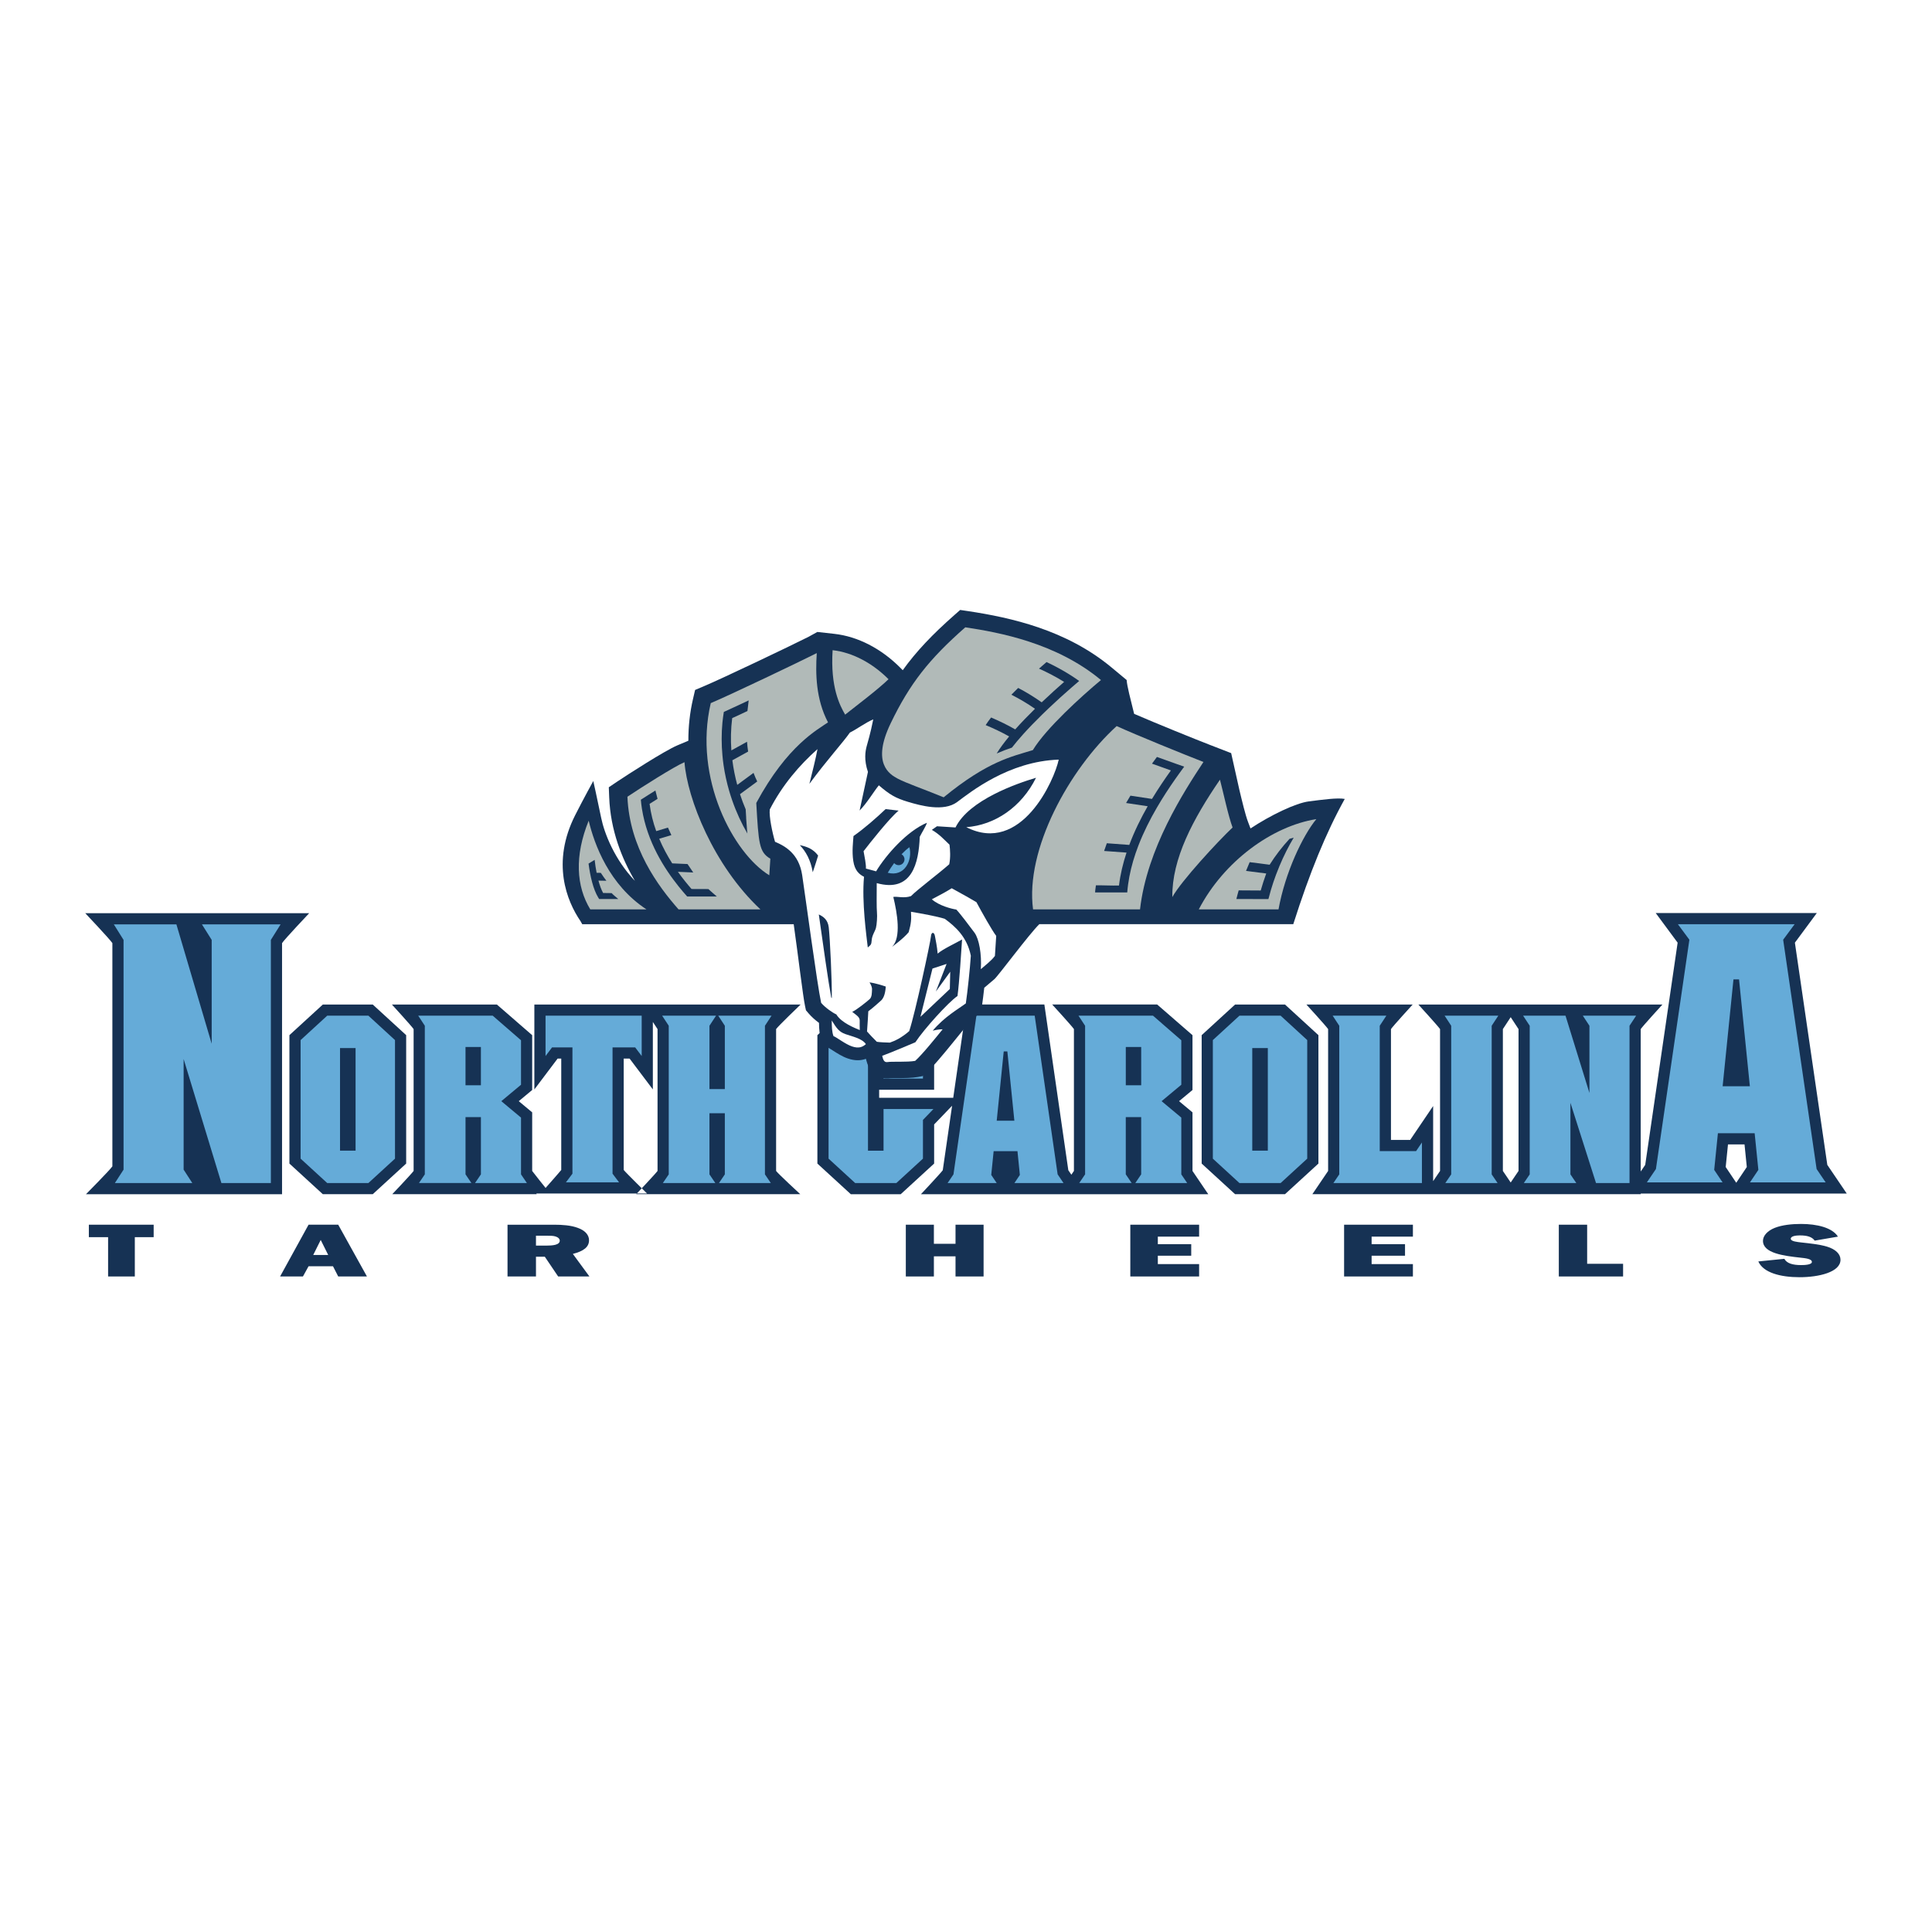 <?xml version="1.0" encoding="utf-8"?>
<!-- Generator: Adobe Illustrator 13.0.0, SVG Export Plug-In . SVG Version: 6.00 Build 14948)  -->
<!DOCTYPE svg PUBLIC "-//W3C//DTD SVG 1.0//EN" "http://www.w3.org/TR/2001/REC-SVG-20010904/DTD/svg10.dtd">
<svg version="1.0" id="Layer_1" xmlns="http://www.w3.org/2000/svg" xmlns:xlink="http://www.w3.org/1999/xlink" x="0px" y="0px"
	 width="192.756px" height="192.756px" viewBox="0 0 192.756 192.756" enable-background="new 0 0 192.756 192.756"
	 xml:space="preserve">
<g>
	<polygon fill-rule="evenodd" clip-rule="evenodd" fill="#FFFFFF" points="0,0 192.756,0 192.756,192.756 0,192.756 0,0 	"/>
	<path fill-rule="evenodd" clip-rule="evenodd" fill="#163254" d="M184.252,119.082c0,0-1.738-2.563-1.941-2.862
		c-0.071-0.486-3.108-21.305-3.234-22.169c0.316-0.429,2.188-2.958,2.188-2.958h-2.214h-13.86c0,0,1.87,2.529,2.187,2.958
		c-0.126,0.864-3.163,21.684-3.234,22.169c-0.056,0.082-0.229,0.338-0.449,0.663c0-4.4,0-13.723,0-14.21
		c0.191-0.291,2.168-2.452,2.168-2.452h-2.625h-11.685h-1.656h-0.41h-7.979c0,0,1.976,2.161,2.166,2.452c0,0.622,0,13.514,0,14.152
		c-0.074,0.109-0.373,0.55-0.689,1.018v-7.494c0,0-2.168,3.201-2.293,3.385c-0.523,0-1.1,0-1.915,0c0-1.797,0-10.487,0-11.061
		c0.19-0.291,2.167-2.452,2.167-2.452h-2.625h-7.98c0,0,1.977,2.161,2.168,2.452c0,0.622,0,13.514,0,14.152
		c-0.174,0.256-1.573,2.321-1.573,2.321h11.168h0.884h6.949h1.584h12.178c0,0,0-0.023,0-0.064H184.252L184.252,119.082
		L184.252,119.082z M172.402,114.18c0.657,0,0.991,0,1.65,0c0.09,0.897,0.183,1.814,0.227,2.253
		c-0.24,0.358-0.846,1.262-1.053,1.571c-0.207-0.31-0.812-1.213-1.053-1.571C172.219,115.994,172.311,115.077,172.402,114.18
		L172.402,114.18L172.402,114.18z M149.942,116.825c0-0.639,0-13.53,0-14.152c0.087-0.133,0.433-0.66,0.781-1.19
		c0.348,0.53,0.693,1.057,0.781,1.19c0,0.622,0,13.514,0,14.152c-0.081,0.12-0.432,0.637-0.781,1.152
		C150.374,117.462,150.023,116.945,149.942,116.825L149.942,116.825z"/>
	<path fill-rule="evenodd" clip-rule="evenodd" fill="#163254" d="M118.975,110.98c0,0-0.871-0.726-1.34-1.116
		c0.469-0.39,1.34-1.115,1.34-1.115v-5.469l-3.523-3.06h-0.417h-10.057c0,0,1.977,2.161,2.168,2.452c0,0.622,0,13.514,0,14.152
		c-0.037,0.055-0.132,0.194-0.256,0.376c-0.149-0.221-0.265-0.39-0.304-0.448c-0.07-0.491-2.389-16.532-2.389-16.532h-0.967h-6.78
		c0,0-0.702,4.857-1.346,9.309c-1.874,0-7.219,0-7.391,0c0-0.4,0-0.415,0-0.803c0.208,0,5.485,0,5.485,0v-5.449l-3.335-3.057H89.43
		h-4.544l-3.335,3.057v12.812l3.335,3.058h4.978l3.335-3.058c0,0,0-3.203,0-3.904c0.189-0.197,1.11-1.155,1.792-1.865
		c-0.48,3.321-0.901,6.229-0.931,6.434c-0.163,0.242-2.178,2.394-2.178,2.394h13.691h2.637h12.339c0,0-1.399-2.065-1.573-2.321
		C118.975,116.221,118.975,110.98,118.975,110.98L118.975,110.98z"/>
	<path fill-rule="evenodd" clip-rule="evenodd" fill="#163254" d="M79.879,100.221h-2.903H65.137h-1.115h-0.026H53.313v8.472
		c0,0,2.164-2.869,2.32-3.077c0.144,0,0.183,0,0.363,0c0,1.793,0,10.473,0,11.111c-0.149,0.197-1.562,1.794-1.562,1.794
		s-1.209-1.506-1.338-1.695c0-0.604,0-5.845,0-5.845s-0.872-0.726-1.339-1.116c0.468-0.39,1.339-1.115,1.339-1.115v-5.469
		l-3.523-3.06h-0.417H39.1c0,0,1.977,2.161,2.167,2.452c0,0.622,0,13.514,0,14.152c-0.174,0.256-2.131,2.321-2.131,2.321h14.417
		c0,0-0.019-0.027-0.048-0.07h11.051c0,0-2.136-2.095-2.328-2.35c0-0.639,0-9.318,0-11.111c0.293,0,0.369,0,0.587,0
		c0.157,0.208,2.32,3.077,2.32,3.077v-6.732c0.223,0.34,0.408,0.621,0.468,0.713c0,0.622,0,13.513,0,14.151
		c-0.173,0.256-2.131,2.322-2.131,2.322h16.371c0,0-2.237-2.066-2.411-2.322c0-0.639,0-13.529,0-14.151
		C77.625,102.382,79.879,100.221,79.879,100.221L79.879,100.221z"/>
	<polygon fill-rule="evenodd" clip-rule="evenodd" fill="#163254" points="40.524,103.277 37.188,100.221 36.754,100.221 
		32.21,100.221 28.875,103.277 28.875,116.089 32.21,119.146 37.188,119.146 40.524,116.089 40.524,103.277 	"/>
	<polygon fill-rule="evenodd" clip-rule="evenodd" fill="#163254" points="131.539,103.277 128.203,100.221 127.77,100.221 
		123.226,100.221 119.891,103.277 119.891,116.089 123.226,119.146 128.203,119.146 131.539,116.089 131.539,103.277 	"/>
	<path fill-rule="evenodd" clip-rule="evenodd" fill="#163254" d="M27.997,91.107H8.504c0,0,2.476,2.619,2.708,2.988
		c0,0.614,0,21.641,0,22.271c-0.225,0.349-2.635,2.781-2.635,2.781H28.14c0,0,0-24.427,0-25.051c0.232-0.37,2.708-2.988,2.708-2.988
		H27.997L27.997,91.107z"/>
	<polygon fill-rule="evenodd" clip-rule="evenodd" fill="#163254" points="13.451,127.354 10.785,127.354 10.785,123.432 
		8.865,123.432 8.865,122.189 15.331,122.189 15.331,123.432 13.451,123.432 13.451,127.354 	"/>
	<path fill-rule="evenodd" clip-rule="evenodd" fill="#163254" d="M31.251,125.208l0.747-1.498l0.747,1.498H31.251L31.251,125.208
		L31.251,125.208z M33.744,127.354h2.866l-2.866-5.165h-2.959l-2.84,5.165h2.28l0.56-1.018h2.439L33.744,127.354L33.744,127.354z"/>
	<path fill-rule="evenodd" clip-rule="evenodd" fill="#163254" d="M53.474,124.275v-0.987h1.134c0.266,0,0.56,0,0.799,0.068
		c0.28,0.083,0.44,0.248,0.44,0.422c0,0.443-0.733,0.497-1.347,0.497H53.474L53.474,124.275L53.474,124.275z M58.807,127.354
		l-1.653-2.251c1.08-0.279,1.613-0.686,1.613-1.363c0-0.505-0.36-0.964-1.12-1.235c-0.68-0.256-1.56-0.315-2.359-0.315h-4.653v5.165
		h2.839v-1.973h0.88l1.333,1.973H58.807L58.807,127.354z"/>
	<polygon fill-rule="evenodd" clip-rule="evenodd" fill="#163254" points="98.133,127.354 95.333,127.354 95.333,125.344 
		93.174,125.344 93.174,127.354 90.374,127.354 90.374,122.189 93.174,122.189 93.174,124.094 95.333,124.094 95.333,122.189 
		98.133,122.189 98.133,127.354 	"/>
	<polygon fill-rule="evenodd" clip-rule="evenodd" fill="#163254" points="119.636,127.354 112.771,127.354 112.771,122.189 
		119.636,122.189 119.636,123.379 115.517,123.379 115.517,124.132 118.849,124.132 118.849,125.283 115.517,125.283 
		115.517,126.119 119.636,126.119 119.636,127.354 	"/>
	<polygon fill-rule="evenodd" clip-rule="evenodd" fill="#163254" points="140.966,127.354 134.101,127.354 134.101,122.189 
		140.966,122.189 140.966,123.379 136.846,123.379 136.846,124.132 140.179,124.132 140.179,125.283 136.846,125.283 
		136.846,126.119 140.966,126.119 140.966,127.354 	"/>
	<polygon fill-rule="evenodd" clip-rule="evenodd" fill="#163254" points="161.936,127.354 155.523,127.354 155.523,122.189 
		158.35,122.189 158.35,126.089 161.936,126.089 161.936,127.354 	"/>
	<path fill-rule="evenodd" clip-rule="evenodd" fill="#163254" d="M178.025,125.592c0.24,0.46,0.854,0.626,1.667,0.626
		c0.36,0,1.08-0.03,1.08-0.316c0-0.316-0.707-0.377-1.121-0.422c-1.72-0.188-3.759-0.452-3.759-1.68
		c0-0.504,0.439-1.001,1.173-1.295c0.747-0.294,1.72-0.392,2.627-0.392c1.586,0,3.12,0.37,3.68,1.266l-2.32,0.399
		c-0.267-0.385-0.772-0.521-1.479-0.521c-0.373,0-0.907,0.061-0.907,0.332c0,0.271,0.667,0.323,1.014,0.368
		c0.867,0.098,1.787,0.181,2.587,0.415c0.893,0.271,1.359,0.752,1.359,1.317c0,1.242-2.187,1.739-4.079,1.739
		c-1.921,0-3.626-0.452-4.12-1.574L178.025,125.592L178.025,125.592z"/>
	<path fill-rule="evenodd" clip-rule="evenodd" fill="#65ABD8" d="M174.594,117.967h7.554l-0.904-1.333l-3.337-22.877l1.145-1.548
		h-5.824h-5.824l1.146,1.548l-3.338,22.877l-0.903,1.333h7.553l-0.836-1.247l0.37-3.655h3.667l0.37,3.655L174.594,117.967
		L174.594,117.967L174.594,117.967z M171.868,108.377l1.08-10.664h0.278h0.279l1.079,10.664H171.868L171.868,108.377z"/>
	<path fill-rule="evenodd" clip-rule="evenodd" fill="#65ABD8" d="M47.395,118.031h5.172l-0.585-0.864v-5.664l-1.966-1.639
		l1.966-1.638v-4.438l-2.825-2.454h-7.432l0.659,1.005v14.827l-0.585,0.864h5.232l-0.586-0.864v-5.714h1.536v5.714L47.395,118.031
		L47.395,118.031L47.395,118.031z M46.444,108.275v-3.818h1.536v3.818H46.444L46.444,108.275z"/>
	<path fill-rule="evenodd" clip-rule="evenodd" fill="#65ABD8" d="M113.272,118.031h5.172l-0.585-0.864v-5.664l-1.966-1.639
		l1.966-1.638v-4.438l-2.825-2.454h-7.433l0.66,1.005v14.827l-0.586,0.864h5.231l-0.586-0.864v-5.714h1.536v5.714L113.272,118.031
		L113.272,118.031L113.272,118.031z M112.321,108.275v-3.818h1.536v3.818H112.321L112.321,108.275z"/>
	<polygon fill-rule="evenodd" clip-rule="evenodd" fill="#65ABD8" points="76.318,102.34 76.977,101.335 71.659,101.335 
		72.317,102.34 72.317,108.659 70.782,108.659 70.782,102.34 71.44,101.335 66.062,101.335 66.721,102.34 66.721,117.167 
		66.135,118.031 71.367,118.031 70.782,117.167 70.782,111.069 72.317,111.069 72.317,117.167 71.732,118.031 76.904,118.031 
		76.318,117.167 76.318,102.34 	"/>
	<polygon fill-rule="evenodd" clip-rule="evenodd" fill="#65ABD8" points="141.281,114.849 137.658,114.849 137.658,102.34 
		138.316,101.335 132.96,101.335 133.619,102.34 133.619,117.167 133.033,118.031 141.866,118.031 141.866,113.984 141.281,114.849 
			"/>
	<polygon fill-rule="evenodd" clip-rule="evenodd" fill="#65ABD8" points="54.429,101.335 54.429,105.36 55.078,104.5 57.112,104.5 
		57.112,117.1 56.463,117.96 61.763,117.96 61.114,117.1 61.114,104.5 63.373,104.5 64.022,105.36 64.022,101.335 54.429,101.335 	
		"/>
	<polygon fill-rule="evenodd" clip-rule="evenodd" fill="#65ABD8" points="149.412,118.031 148.826,117.167 148.826,102.34 
		149.485,101.335 144.129,101.335 144.787,102.34 144.787,117.167 144.201,118.031 149.412,118.031 	"/>
	<path fill-rule="evenodd" clip-rule="evenodd" fill="#65ABD8" d="M29.991,103.769l2.654-2.434h4.11l2.654,2.434v11.83l-2.654,2.433
		h-4.11l-2.654-2.433V103.769L29.991,103.769L29.991,103.769z M35.476,104.564h-1.552v10.238h1.552V104.564L35.476,104.564z"/>
	<path fill-rule="evenodd" clip-rule="evenodd" fill="#65ABD8" d="M121.006,103.769l2.653-2.434h4.11l2.653,2.434v11.83
		l-2.653,2.433h-4.11l-2.653-2.433V103.769L121.006,103.769L121.006,103.769z M126.491,104.564h-1.553v10.238h1.553V104.564
		L126.491,104.564z"/>
	<polygon fill-rule="evenodd" clip-rule="evenodd" fill="#65ABD8" points="88.151,110.645 88.151,114.803 86.599,114.803 
		86.599,104.564 88.151,104.564 88.151,107.611 92.083,107.611 92.083,103.769 89.43,101.335 85.319,101.335 82.666,103.769 
		82.666,115.599 85.319,118.031 89.43,118.031 92.083,115.599 92.083,111.736 93.131,110.645 88.151,110.645 	"/>
	<path fill-rule="evenodd" clip-rule="evenodd" fill="#65ABD8" d="M99.442,111.816l0.7-6.913h0.181h0.181l0.7,6.913H99.442
		L99.442,111.816L99.442,111.816z M97.416,101.335l-2.288,15.832l-0.585,0.864h4.896l-0.542-0.809l0.239-2.369h2.377l0.239,2.369
		l-0.541,0.809h4.896l-0.586-0.864l-2.289-15.832H97.416L97.416,101.335z"/>
	<polygon fill-rule="evenodd" clip-rule="evenodd" fill="#65ABD8" points="151.961,101.335 152.62,102.34 152.62,117.167 
		152.034,118.031 157.267,118.031 156.682,117.167 156.682,110.028 159.234,118.031 162.578,118.031 162.578,102.34 
		163.236,101.335 157.919,101.335 158.578,102.34 158.578,109.042 156.191,101.335 151.961,101.335 	"/>
	<polygon fill-rule="evenodd" clip-rule="evenodd" fill="#65ABD8" points="11.355,92.223 12.327,93.774 12.327,116.695 
		11.463,118.031 19.185,118.031 18.321,116.695 18.321,105.659 22.089,118.031 27.024,118.031 27.024,93.774 27.997,92.223 
		20.147,92.223 21.12,93.774 21.12,104.136 17.599,92.223 11.355,92.223 	"/>
	<path fill-rule="evenodd" clip-rule="evenodd" fill="#163254" d="M130.6,79.953c-1.338,0.167-3.863,1.396-5.836,2.701l-0.257-0.678
		c-0.255-0.669-0.592-2.076-0.862-3.206l-0.812-3.631l-2.104-0.815c-1.599-0.619-5.335-2.134-7.576-3.103
		c-0.363-1.474-0.71-2.771-0.746-3.375l-1.513-1.258c-4.508-3.749-10.033-4.973-14.342-5.621l-0.754-0.112l-0.572,0.503
		c-2.199,1.935-3.81,3.632-5.159,5.507l-0.256-0.256c-1.907-1.912-4.236-3.108-6.558-3.368l-1.708-0.19l-0.877,0.484
		c-1.762,0.891-8.539,4.126-10.464,4.94l-0.854,0.361l-0.21,0.903c-0.313,1.346-0.465,2.745-0.462,4.163l-1.097,0.463
		c-1.279,0.541-5.046,2.973-5.998,3.613l-0.843,0.567l0.04,1.015c0.129,3.286,1.259,6.101,2.566,8.324
		c-2.033-2.124-3.052-4.754-3.362-6.263c-0.428-2.085-0.792-3.698-0.792-3.698s-0.951,1.716-1.808,3.409
		c-2.39,4.726-0.846,8.558,0.538,10.578l0.167,0.297h21.099c0.459,3.24,0.922,7.204,1.136,8.191l0.087,0.401l0.266,0.313
		c0.288,0.338,0.661,0.666,1.035,0.942c0.01,0.655,0.049,1.216,0.25,1.76l0.195,0.526c0,0,0.427,0.173,0.517,0.21
		c0.001,0.001,0.382,0.236,0.382,0.236c0.442,0.284,0.991,0.638,1.544,0.823c0.659,0.221,1.253,0.231,1.796,0.029
		c0.026,0.1,0.042,0.164,0.042,0.164c0.497,1.932,1.983,1.833,2.373,1.772c0.11-0.011,0.45-0.011,0.7-0.011
		c0.691-0.001,1.476-0.003,2.084-0.114l0.446-0.083l0.341-0.299c0.699-0.614,1.786-1.935,2.75-3.123c0,0,1.405-1.73,1.859-2.289
		c0.173-0.121,0.924-0.647,0.924-0.647l0.06-0.666c0.069-0.472,0.149-1.112,0.225-1.795l1.014-0.858
		c0.349-0.292,3.494-4.529,4.48-5.484h25.337c1.649-5.179,3.275-9.14,5.136-12.495C133.43,79.572,131.938,79.786,130.6,79.953
		L130.6,79.953z"/>
	<path fill-rule="evenodd" clip-rule="evenodd" fill="#B1BAB8" d="M70.912,70.151c2.008-0.848,8.86-4.124,10.577-4.991
		c-0.131,2.042-0.097,4.585,1.122,6.91c-1.022,0.716-4.053,2.281-7.157,8.042c0.232,4.021,0.273,4.903,1.404,5.561
		c0,0-0.075,1.168-0.105,1.654C73.18,85.146,69.163,77.661,70.912,70.151L70.912,70.151z"/>
	<path fill-rule="evenodd" clip-rule="evenodd" fill="#B1BAB8" d="M83.07,64.87c2.037,0.228,4.018,1.331,5.579,2.896
		c-1.145,1.1-3.196,2.629-4.329,3.534C83.793,70.387,82.834,68.567,83.07,64.87L83.07,64.87z"/>
	<path fill-rule="evenodd" clip-rule="evenodd" fill="#B1BAB8" d="M96.308,62.587c-3.624,3.188-5.536,5.607-7.451,9.588
		c-1.915,3.981-0.128,5.071,0.722,5.517c0.851,0.445,2.286,0.927,4.571,1.855c4.432-3.625,6.805-4.06,8.897-4.709
		c1.311-2.163,4.837-5.357,6.796-6.991C105.391,64.144,99.694,63.097,96.308,62.587L96.308,62.587z"/>
	<path fill-rule="evenodd" clip-rule="evenodd" fill="#B1BAB8" d="M121.716,77.788c0.314,1.193,0.84,3.668,1.259,4.77
		c-1.456,1.373-5.128,5.34-6.012,6.944C116.913,85.688,119.022,81.72,121.716,77.788L121.716,77.788z"/>
	<path fill-rule="evenodd" clip-rule="evenodd" fill="#B1BAB8" d="M58.733,81.88c-1.431,3.528-1.243,6.542,0.159,8.849h5.605
		C60.772,88.288,59.304,84.264,58.733,81.88L58.733,81.88z"/>
	<path fill-rule="evenodd" clip-rule="evenodd" fill="#B1BAB8" d="M68.29,76.042c-1.004,0.424-4.364,2.555-5.691,3.447
		c0.201,5.082,3.06,8.925,5.1,11.24h8.169C71.167,86.328,68.574,79.672,68.29,76.042L68.29,76.042z"/>
	<path fill-rule="evenodd" clip-rule="evenodd" fill="#B1BAB8" d="M111.408,72.441c-4.746,4.326-9.136,12.324-8.34,18.288h10.672
		c0.694-6.084,4.387-11.759,6.329-14.707C118.258,75.32,113.401,73.35,111.408,72.441L111.408,72.441z"/>
	<path fill-rule="evenodd" clip-rule="evenodd" fill="#B1BAB8" d="M131.332,81.723c-4.406,0.698-9.233,4.208-11.729,9.006h7.955
		C128.224,87.035,129.982,83.361,131.332,81.723L131.332,81.723z"/>
	<path fill-rule="evenodd" clip-rule="evenodd" fill="#FFFFFF" d="M95.488,80.023c-1.333,0.989-3.637,0.354-4.883-0.018
		c-1.247-0.373-1.812-0.702-2.923-1.653c-0.53,0.651-1.188,1.781-1.919,2.515c0.275-1.252,0.557-2.602,0.832-3.854
		c-0.412-1.198-0.259-2.068-0.13-2.548c0.128-0.479,0.372-1.246,0.66-2.693c-0.803,0.339-1.625,0.971-2.331,1.317
		c-0.646,0.936-2.327,2.782-4.039,5.115c0.263-1.058,0.653-2.596,0.807-3.465c-1.791,1.589-3.511,3.591-4.76,6.02
		c-0.089,0.678,0.261,2.343,0.524,3.226c1.021,0.43,2.386,1.201,2.707,3.32c0.321,2.118,1.494,10.904,1.893,12.749
		c0.42,0.493,1.15,0.991,1.513,1.153c0.521,0.857,1.872,1.364,2.342,1.564c-0.002-0.218-0.019-0.685-0.007-0.871
		c0.012-0.186-0.028-0.297-0.128-0.428c-0.101-0.131-0.383-0.336-0.62-0.522c0.383-0.146,1.513-1.054,1.745-1.271
		c0.232-0.219,0.212-0.64,0.23-0.918c0.018-0.279-0.093-0.488-0.248-0.747c0.571,0.068,1.333,0.318,1.622,0.414
		c-0.056,0.883-0.296,1.225-0.461,1.386c-0.166,0.16-0.858,0.769-1.282,1.084c-0.001,0.265-0.091,1.426-0.128,2.014
		c0.218,0.247,0.712,0.776,0.977,1.026c0.23,0.046,1.005,0.08,1.303,0.083c0.498-0.164,1.205-0.509,1.929-1.147
		c0.605-1.817,2.134-8.949,2.166-9.437c0.031-0.485,0.323-0.467,0.395-0.072c0.073,0.396,0.224,1.09,0.277,1.777
		c0.518-0.456,1.826-1.056,2.435-1.409c-0.068,1.071-0.28,4.379-0.457,5.638c-0.919,0.625-3.337,3.304-4.203,4.616
		c-0.803,0.34-2.41,1.019-3.31,1.352c0.079,0.299,0.151,0.693,0.546,0.621c0.396-0.072,1.953,0.027,2.743-0.117
		c0.724-0.639,2.211-2.498,2.741-3.147c-0.39-0.025-0.985,0.133-0.985,0.133c1.164-1.392,2.582-2.181,3.3-2.721
		c0.172-1.161,0.417-3.49,0.499-4.755c-0.369-1.879-1.572-2.933-2.599-3.683c-0.766-0.244-2.407-0.544-3.374-0.703
		c0.054,0.687,0.022,1.173-0.228,2.037c-0.53,0.65-1.656,1.457-1.656,1.457c0.938-0.917,0.509-3.387,0.122-4.975
		c0.395-0.073,1.064,0.166,1.764-0.083c0.628-0.645,2.678-2.174,3.817-3.176c0.141-0.676,0.093-1.46,0.026-1.953
		c-0.553-0.523-1.007-1.042-1.761-1.479l0.512-0.359l1.848,0.119c1.348-2.747,6.142-4.396,8.034-4.958
		c-1.458,2.936-4.111,4.72-6.957,4.929c5.488,2.792,8.799-4.714,9.221-6.739C100.633,75.955,96.821,79.034,95.488,80.023
		L95.488,80.023z"/>
	<path fill-rule="evenodd" clip-rule="evenodd" fill="#FFFFFF" d="M82.983,101.812c0.497,0.807,0.749,1.143,1.373,1.364
		c0.624,0.223,1.66,0.426,2.034,0.997c-0.338,0.297-0.713,0.456-1.383,0.23c-0.67-0.225-1.538-0.919-1.85-1.029
		C83.001,102.954,82.988,102.452,82.983,101.812L82.983,101.812z"/>
	<path fill-rule="evenodd" clip-rule="evenodd" fill="#FFFFFF" d="M92.967,89.725c0.565-0.284,1.605-0.855,1.986-1.104
		c1.058,0.568,2.025,1.131,2.465,1.388c0.53,0.992,1.593,2.884,1.974,3.364c-0.041,0.637-0.096,1.499-0.128,1.998
		c-0.35,0.48-1.02,0.985-1.406,1.325c0.095-1.5-0.173-3.021-0.634-3.644c-0.463-0.622-1.472-1.963-1.814-2.305
		C94.913,90.67,93.702,90.365,92.967,89.725L92.967,89.725z"/>
	<polygon fill-rule="evenodd" clip-rule="evenodd" fill="#FFFFFF" points="93.034,96.632 94.442,96.171 93.37,98.927 94.805,96.952 
		94.765,98.673 91.831,101.448 93.034,96.632 	"/>
	<path fill-rule="evenodd" clip-rule="evenodd" fill="#163254" d="M81.09,87.023c0.212-0.656,0.44-1.306,0.535-1.662
		c-0.49-0.651-1.064-0.88-1.828-1.042C80.392,84.941,80.884,85.804,81.09,87.023L81.09,87.023z"/>
	<path fill-rule="evenodd" clip-rule="evenodd" fill="#163254" d="M82.989,99.577c0.025-1.633-0.175-5.886-0.305-7.05
		c-0.085-0.767-0.549-1.091-0.991-1.29c0.417,2.974,0.964,6.827,1.241,8.291C82.952,99.545,82.971,99.562,82.989,99.577
		L82.989,99.577z"/>
	<path fill-rule="evenodd" clip-rule="evenodd" fill="#163254" d="M88.357,80.724l1.299,0.151c-0.871,0.703-2.895,3.261-3.497,4.049
		c0.103,0.558,0.26,1.326,0.234,1.738c0,0,0.747,0.186,1.016,0.271c1.001-1.659,3.081-4.007,5.064-4.845
		c-0.013,0.206-0.551,1.067-0.71,1.401c-0.097,2.612-0.77,5.602-4.291,4.619c-0.006,1.171-0.021,2.479,0.021,2.896
		c0.042,0.416-0.01,1.239-0.101,1.579c-0.09,0.338-0.391,0.733-0.422,1.213c-0.031,0.48-0.099,0.476-0.392,0.732
		c-0.131-1.179-0.607-4.518-0.376-7.052c-0.468-0.236-0.926-0.61-1.071-1.584c-0.145-0.974-0.019-1.861,0.021-2.479
		C86.236,82.655,87.477,81.563,88.357,80.724L88.357,80.724z"/>
	<path fill-rule="evenodd" clip-rule="evenodd" fill="#65ABD8" d="M90.733,84.527c-0.262,0.188-0.528,0.43-0.786,0.701
		c0.187,0.107,0.308,0.313,0.293,0.542c-0.021,0.323-0.298,0.566-0.621,0.546c-0.166-0.011-0.31-0.09-0.408-0.207
		c-0.238,0.32-0.456,0.65-0.64,0.966C90.267,87.529,91.066,85.789,90.733,84.527L90.733,84.527z"/>
	<path fill-rule="evenodd" clip-rule="evenodd" fill="#163254" d="M61.021,89.105c-0.392,0-0.715-0.004-0.848-0.012
		c-0.181-0.331-0.336-0.757-0.466-1.233l0.793,0.014c-0.2-0.261-0.385-0.525-0.558-0.79l-0.417-0.007
		c-0.083-0.421-0.149-0.859-0.197-1.289L58.72,86.16c0.159,1.244,0.467,2.583,0.97,3.394l0.088,0.141h1.906
		C61.438,89.478,61.24,89.333,61.021,89.105L61.021,89.105z"/>
	<path fill-rule="evenodd" clip-rule="evenodd" fill="#163254" d="M68.993,88.694c-0.413-0.474-0.884-1.049-1.358-1.713l1.53,0.067
		c-0.197-0.278-0.387-0.559-0.57-0.842l-1.528-0.067c-0.468-0.735-0.918-1.557-1.298-2.454l1.214-0.366
		c-0.12-0.251-0.233-0.501-0.342-0.75l-1.17,0.352c-0.304-0.848-0.537-1.757-0.662-2.72c0.253-0.161,0.522-0.33,0.795-0.5
		c-0.081-0.285-0.152-0.562-0.214-0.832c-0.227,0.141-0.449,0.28-0.662,0.415c-0.285,0.18-0.554,0.352-0.792,0.505
		c0.027,0.307,0.063,0.608,0.11,0.904c0.526,3.312,2.24,5.973,3.657,7.74c0.304,0.379,0.594,0.717,0.856,1.011
		c0.438,0,2.365,0,2.959,0c-0.13-0.12-0.6-0.511-0.839-0.74C70.088,88.683,69.587,88.713,68.993,88.694L68.993,88.694z"/>
	<path fill-rule="evenodd" clip-rule="evenodd" fill="#163254" d="M73.555,78.307c-0.214-0.792-0.38-1.614-0.488-2.455l1.573-0.867
		c-0.05-0.329-0.085-0.656-0.11-0.979l-1.562,0.861c-0.075-1.056-0.054-2.135,0.082-3.219c0.471-0.217,0.986-0.456,1.523-0.708
		l0.123-1.062c-0.511,0.24-1.008,0.472-1.473,0.688c-0.357,0.166-0.695,0.322-1.007,0.464c-0.056,0.355-0.104,0.71-0.139,1.062
		c-0.105,1.11-0.098,2.204,0,3.268c0.03,0.329,0.066,0.655,0.113,0.978c0.128,0.884,0.319,1.741,0.558,2.565
		c0.09,0.311,0.189,0.615,0.292,0.915c0.418,1.213,0.942,2.336,1.528,3.344c-0.062-0.603-0.044-0.479-0.04-0.433
		c-0.111-1.331-0.086-1.229-0.079-1.106l-0.052-0.873c-0.206-0.488-0.398-0.993-0.568-1.515l1.72-1.266
		c-0.139-0.284-0.262-0.571-0.369-0.859L73.555,78.307L73.555,78.307z"/>
	<path fill-rule="evenodd" clip-rule="evenodd" fill="#163254" d="M106.887,67.41c-0.806-0.516-1.634-0.963-2.473-1.356
		c-0.239,0.205-0.491,0.425-0.753,0.656c0.851,0.381,1.69,0.815,2.507,1.323c-0.632,0.553-1.417,1.258-2.239,2.039
		c-0.761-0.541-1.546-1.017-2.346-1.436c-0.229,0.223-0.456,0.449-0.679,0.676c0.805,0.408,1.595,0.871,2.357,1.403
		c-0.676,0.664-1.354,1.362-1.973,2.057c-0.789-0.452-1.595-0.843-2.406-1.188c-0.202,0.262-0.386,0.516-0.543,0.759
		c0.791,0.328,1.576,0.7,2.344,1.131c-0.489,0.59-0.919,1.166-1.245,1.701c0.545-0.24,1.047-0.427,1.518-0.583
		c0.163-0.209,0.337-0.425,0.523-0.645c0.191-0.228,0.394-0.459,0.604-0.694c0.585-0.649,1.239-1.321,1.922-1.99
		c0.219-0.213,0.44-0.427,0.663-0.638c0.762-0.722,1.542-1.426,2.288-2.073c0.241-0.21,0.48-0.415,0.713-0.611
		C107.411,67.756,107.15,67.58,106.887,67.41L106.887,67.41z"/>
	<path fill-rule="evenodd" clip-rule="evenodd" fill="#163254" d="M117.308,76.195c-0.578-0.205-1.222-0.436-1.881-0.674
		c-0.156,0.209-0.32,0.434-0.493,0.669c0.657,0.238,1.301,0.469,1.886,0.677c-0.59,0.825-1.244,1.782-1.886,2.842
		c-0.636-0.099-1.39-0.212-2.15-0.326c-0.146,0.239-0.291,0.483-0.435,0.732c0.729,0.108,1.492,0.222,2.156,0.324
		c-0.681,1.189-1.323,2.489-1.837,3.859c-0.711-0.057-1.528-0.119-2.239-0.167c-0.095,0.254-0.186,0.511-0.271,0.77
		c0.687,0.044,1.507,0.106,2.237,0.163c-0.353,1.064-0.617,2.164-0.754,3.284c-0.759,0.02-1.511-0.028-2.302-0.02
		c-0.021,0.267-0.076,0.443-0.08,0.71c0.782,0,2.427,0,3.206,0c0.02-0.269,0.05-0.536,0.086-0.803
		c0.143-1.054,0.403-2.091,0.745-3.097c0.088-0.257,0.181-0.512,0.278-0.765c0.518-1.346,1.165-2.623,1.844-3.79
		c0.144-0.248,0.288-0.49,0.434-0.726c0.618-1.005,1.243-1.914,1.805-2.695c0.171-0.236,0.334-0.46,0.49-0.672
		C117.891,76.401,117.607,76.301,117.308,76.195L117.308,76.195z"/>
	<path fill-rule="evenodd" clip-rule="evenodd" fill="#163254" d="M126.672,86.274c-0.666-0.089-1.399-0.185-1.992-0.256
		c-0.125,0.285-0.247,0.577-0.364,0.874c0.543,0.064,1.28,0.159,2.017,0.256c-0.201,0.554-0.388,1.122-0.551,1.698
		c-0.695-0.007-1.414-0.007-2.198-0.013c-0.089,0.314-0.153,0.543-0.229,0.861c0.861,0,2.679,0,3.195,0.008
		c0.078-0.312,0.163-0.622,0.255-0.93c0.15-0.507,0.32-1.008,0.501-1.494c0.111-0.296,0.227-0.588,0.346-0.873
		c0.44-1.054,0.933-2.018,1.422-2.829c-0.139,0.035-0.278,0.073-0.417,0.113C127.919,84.49,127.25,85.354,126.672,86.274
		L126.672,86.274z"/>
</g>
</svg>
